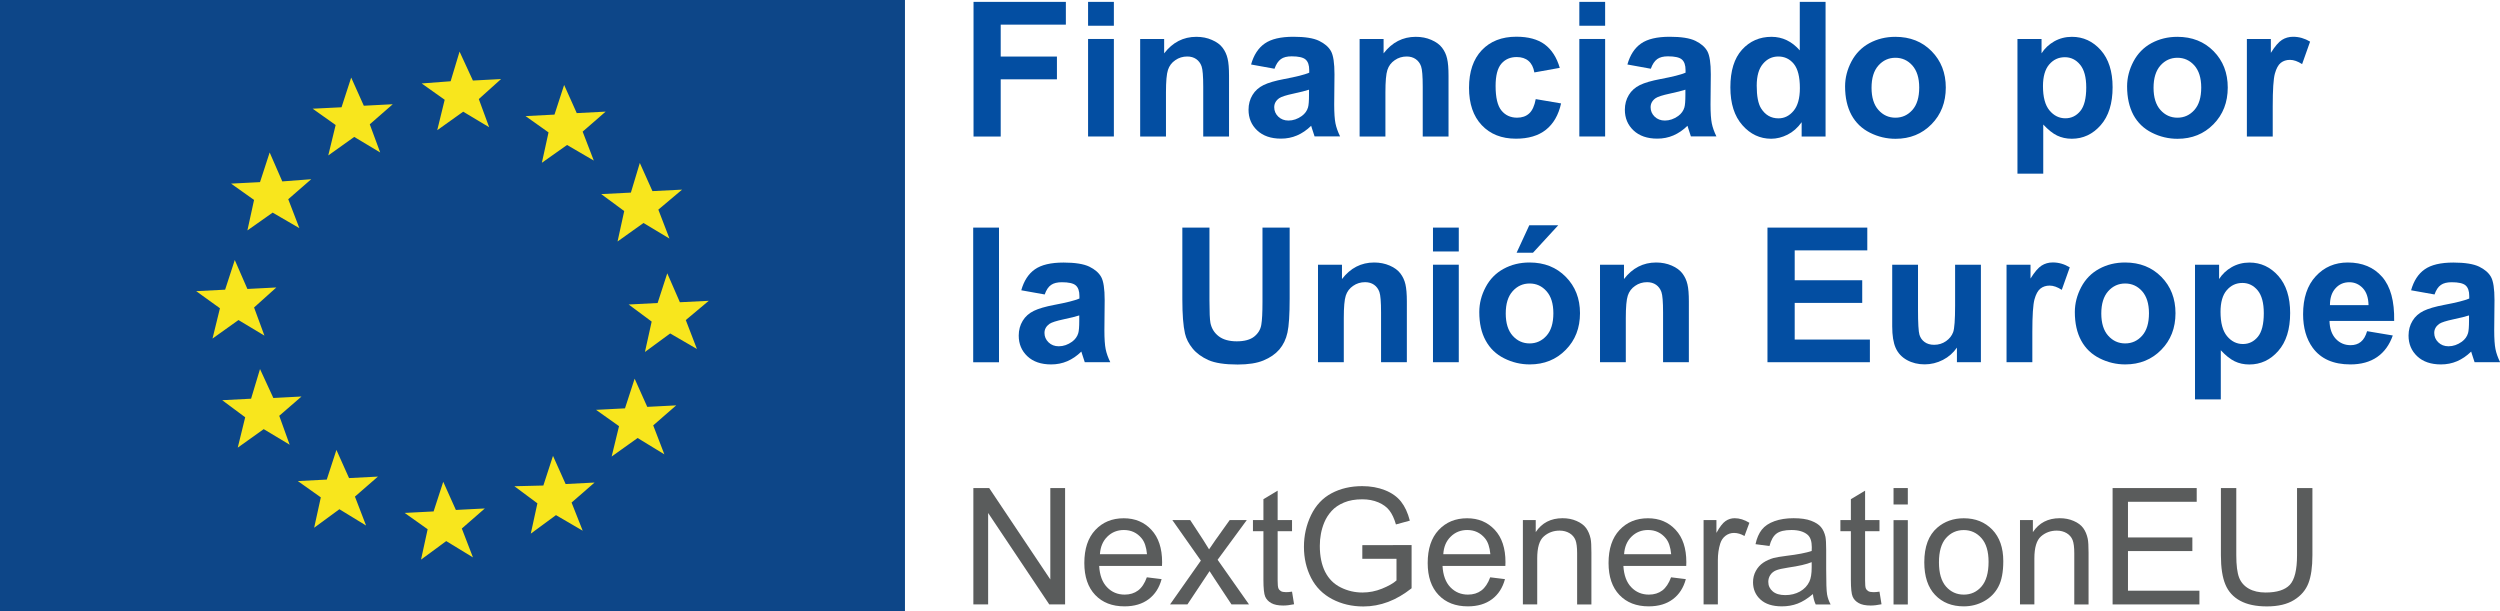 <?xml version="1.0" encoding="UTF-8"?> <svg xmlns="http://www.w3.org/2000/svg" xmlns:xlink="http://www.w3.org/1999/xlink" id="Capa_1" x="0px" y="0px" viewBox="0 0 453.53 110.89" style="enable-background:new 0 0 453.53 110.89;" xml:space="preserve"><style type="text/css"> .st0{fill:#0D4688;} .st1{fill:#F8E61D;} .st2{fill:#034EA2;} .st3{fill:#5A5C5C;}</style><g> <g> <rect class="st0" width="164.17" height="110.89"></rect> <path class="st1" d="M39.9,55.92l-4.31-3.1l5.25-0.27l1.75-5.38l2.29,5.25l5.25-0.27l-4.04,3.63l1.88,5.11l-4.71-2.83l-4.71,3.36 L39.9,55.92z M44.48,75.7l-4.17-3.1l5.24-0.27l1.62-5.38l2.42,5.25l5.11-0.27l-4.04,3.5l1.89,5.25l-4.71-2.83l-4.71,3.36 L44.48,75.7z M58.2,90.23l-4.17-2.96L59.28,87l1.75-5.38l2.29,5.11l5.24-0.27l-4.17,3.63l2.02,5.25l-4.84-2.96l-4.58,3.36 L58.2,90.23z M77.58,96.01l-4.17-2.96l5.25-0.27l1.75-5.38l2.29,5.11l5.25-0.27l-4.17,3.64l2.02,5.24l-4.85-2.96l-4.57,3.36 L77.58,96.01z M97.49,91.31l-4.17-3.1l5.25-0.13l1.75-5.38l2.29,5.11l5.25-0.27l-4.17,3.63l2.02,5.11l-4.85-2.83l-4.57,3.36 L97.49,91.31z M112.3,77.31l-4.17-2.96l5.25-0.27l1.75-5.38l2.29,5.11l5.25-0.27l-4.17,3.63l2.02,5.25l-4.85-2.96l-4.71,3.36 L112.3,77.31z M118.22,58.34l-4.17-3.1l5.25-0.27l1.75-5.39l2.29,5.25l5.24-0.26l-4.17,3.49l2.02,5.25l-4.85-2.82l-4.58,3.36 L118.22,58.34z M113.24,38.29l-1.21,5.52l4.71-3.36l4.71,2.83l-2.02-5.25l4.31-3.63l-5.38,0.27l-2.29-5.11l-1.62,5.38l-5.38,0.27 L113.24,38.29z M99.51,24.02l-4.17-2.96l5.25-0.27l1.75-5.38l2.29,5.11l5.24-0.27l-4.17,3.63l2.02,5.25l-4.85-2.83l-4.57,3.23 L99.51,24.02z M80.67,18.1l-4.17-2.96l5.25-0.4l1.62-5.38l2.42,5.25l5.11-0.27l-4.04,3.63l1.88,5.11l-4.71-2.82l-4.71,3.36 L80.67,18.1z M60.89,22.68l-4.17-2.96l5.24-0.26l1.75-5.39l2.29,5.11l5.25-0.27l-4.17,3.64l1.89,5.11l-4.71-2.82l-4.71,3.36 L60.89,22.68z M46.09,36.27l-4.17-2.96l5.25-0.27l1.75-5.38l2.29,5.25l5.25-0.4l-4.17,3.63l2.02,5.25l-4.85-2.82l-4.58,3.23 L46.09,36.27z"></path> </g> <g> <polygon class="st2" points="176.61,24.77 176.61,0.34 193.36,0.34 193.36,4.47 181.54,4.47 181.54,10.26 191.74,10.26 191.74,14.39 181.54,14.39 181.54,24.77 "></polygon> <path class="st2" d="M197.39,0.34h4.68v4.33h-4.68V0.34z M197.39,7.07h4.68v17.69h-4.68V7.07z"></path> <path class="st2" d="M222.96,24.77h-4.68v-9.03c0-1.91-0.1-3.15-0.3-3.71c-0.2-0.56-0.52-0.99-0.97-1.31 c-0.45-0.31-0.99-0.47-1.62-0.47c-0.81,0-1.54,0.22-2.18,0.67c-0.65,0.44-1.09,1.03-1.33,1.77c-0.24,0.73-0.36,2.09-0.36,4.07 v8.01h-4.68V7.08h4.35v2.6c1.54-2,3.49-3,5.83-3c1.04,0,1.98,0.18,2.83,0.56c0.86,0.37,1.51,0.84,1.94,1.42 c0.44,0.58,0.74,1.23,0.91,1.97c0.18,0.73,0.26,1.78,0.26,3.15V24.77z"></path> <path class="st2" d="M231.21,12.47l-4.25-0.77c0.48-1.71,1.3-2.98,2.47-3.8c1.17-0.82,2.9-1.23,5.2-1.23 c2.09,0,3.64,0.24,4.67,0.74c1.02,0.5,1.74,1.12,2.16,1.88c0.42,0.76,0.63,2.16,0.63,4.19l-0.05,5.46c0,1.56,0.08,2.7,0.23,3.44 c0.15,0.74,0.43,1.53,0.84,2.37h-4.63c-0.12-0.31-0.27-0.77-0.45-1.38c-0.08-0.28-0.13-0.46-0.17-0.55 c-0.8,0.78-1.65,1.36-2.56,1.75c-0.91,0.39-1.88,0.58-2.92,0.58c-1.82,0-3.26-0.5-4.31-1.49c-1.05-0.99-1.57-2.24-1.57-3.75 c0-1,0.24-1.89,0.72-2.68c0.47-0.78,1.15-1.38,2.01-1.8c0.86-0.42,2.1-0.78,3.73-1.09c2.19-0.41,3.7-0.79,4.55-1.15v-0.47 c0-0.9-0.22-1.54-0.67-1.93c-0.44-0.38-1.28-0.57-2.52-0.57c-0.83,0-1.48,0.16-1.95,0.5C231.88,11.08,231.5,11.65,231.21,12.47 M237.47,16.27c-0.6,0.2-1.55,0.44-2.85,0.72s-2.15,0.55-2.55,0.82c-0.61,0.43-0.91,0.98-0.91,1.65c0,0.65,0.24,1.22,0.73,1.7 c0.49,0.47,1.11,0.71,1.86,0.71c0.84,0,1.65-0.28,2.42-0.83c0.57-0.42,0.94-0.94,1.12-1.55c0.12-0.4,0.18-1.16,0.18-2.28V16.27z"></path> <path class="st2" d="M262.78,24.77h-4.68v-9.03c0-1.91-0.1-3.15-0.3-3.71c-0.2-0.56-0.52-0.99-0.98-1.31 c-0.45-0.31-0.99-0.47-1.62-0.47c-0.81,0-1.54,0.22-2.18,0.67c-0.65,0.44-1.09,1.03-1.33,1.77c-0.24,0.73-0.36,2.09-0.36,4.07 v8.01h-4.68V7.08H251v2.6c1.54-2,3.49-3,5.83-3c1.04,0,1.98,0.18,2.84,0.56c0.85,0.37,1.5,0.84,1.94,1.42 c0.44,0.58,0.75,1.23,0.91,1.97c0.18,0.73,0.26,1.78,0.26,3.15V24.77z"></path> <path class="st2" d="M282.96,12.31l-4.61,0.83c-0.16-0.92-0.51-1.62-1.06-2.09c-0.55-0.47-1.26-0.7-2.14-0.7 c-1.17,0-2.09,0.4-2.79,1.21c-0.69,0.81-1.04,2.15-1.04,4.04c0,2.1,0.35,3.58,1.06,4.45c0.7,0.86,1.65,1.3,2.84,1.3 c0.89,0,1.62-0.25,2.18-0.76c0.57-0.51,0.97-1.38,1.2-2.61l4.6,0.78c-0.47,2.11-1.39,3.7-2.75,4.78 c-1.36,1.08-3.17,1.62-5.45,1.62c-2.59,0-4.65-0.82-6.19-2.45c-1.54-1.63-2.31-3.89-2.31-6.78c0-2.92,0.77-5.19,2.32-6.83 c1.54-1.62,3.63-2.44,6.26-2.44c2.16,0,3.87,0.46,5.14,1.39C281.49,9,282.4,10.4,282.96,12.31"></path> <path class="st2" d="M286.51,0.34h4.68v4.33h-4.68V0.34z M286.51,7.07h4.68v17.69h-4.68V7.07z"></path> <path class="st2" d="M299.48,12.47l-4.25-0.77c0.48-1.71,1.3-2.98,2.47-3.8c1.17-0.82,2.9-1.23,5.2-1.23 c2.09,0,3.64,0.24,4.67,0.74c1.02,0.5,1.74,1.12,2.16,1.88c0.42,0.76,0.63,2.16,0.63,4.19l-0.05,5.46c0,1.56,0.08,2.7,0.23,3.44 c0.15,0.74,0.43,1.53,0.84,2.37h-4.63c-0.12-0.31-0.27-0.77-0.45-1.38c-0.08-0.28-0.13-0.46-0.17-0.55 c-0.8,0.78-1.65,1.36-2.56,1.75c-0.91,0.39-1.88,0.58-2.92,0.58c-1.82,0-3.26-0.5-4.31-1.49c-1.05-0.99-1.57-2.24-1.57-3.75 c0-1,0.24-1.89,0.72-2.68c0.47-0.78,1.15-1.38,2.01-1.8c0.86-0.42,2.1-0.78,3.73-1.09c2.19-0.41,3.7-0.79,4.55-1.15v-0.47 c0-0.9-0.22-1.54-0.67-1.93c-0.44-0.38-1.28-0.57-2.52-0.57c-0.83,0-1.48,0.16-1.95,0.5C300.15,11.08,299.77,11.65,299.48,12.47 M305.75,16.27c-0.6,0.2-1.55,0.44-2.85,0.72c-1.3,0.28-2.15,0.55-2.55,0.82c-0.61,0.43-0.91,0.98-0.91,1.65 c0,0.65,0.24,1.22,0.73,1.7c0.49,0.47,1.11,0.71,1.86,0.71c0.84,0,1.65-0.28,2.42-0.83c0.57-0.42,0.94-0.94,1.12-1.55 c0.12-0.4,0.18-1.16,0.18-2.28V16.27z"></path> <path class="st2" d="M331.19,24.77h-4.35v-2.6c-0.72,1.01-1.57,1.76-2.56,2.26c-0.98,0.49-1.97,0.74-2.97,0.74 c-2.03,0-3.78-0.82-5.22-2.46c-1.45-1.64-2.18-3.92-2.18-6.86c0-3,0.7-5.27,2.11-6.83c1.41-1.56,3.2-2.34,5.35-2.34 c1.98,0,3.69,0.82,5.13,2.46v-8.8h4.68V24.77z M318.69,15.54c0,1.89,0.26,3.26,0.78,4.1c0.76,1.22,1.81,1.83,3.17,1.83 c1.08,0,1.99-0.46,2.75-1.38c0.75-0.91,1.13-2.28,1.13-4.11c0-2.03-0.37-3.49-1.1-4.39c-0.73-0.89-1.67-1.34-2.81-1.34 c-1.11,0-2.04,0.44-2.79,1.33C319.07,12.46,318.69,13.78,318.69,15.54"></path> <path class="st2" d="M334.72,15.67c0-1.55,0.39-3.06,1.15-4.51c0.77-1.45,1.85-2.56,3.26-3.33c1.41-0.76,2.97-1.15,4.71-1.15 c2.68,0,4.87,0.87,6.58,2.61c1.71,1.74,2.57,3.94,2.57,6.59c0,2.68-0.86,4.9-2.59,6.66c-1.73,1.76-3.9,2.64-6.52,2.64 c-1.62,0-3.17-0.36-4.64-1.1c-1.47-0.73-2.59-1.81-3.36-3.22C335.11,19.43,334.72,17.7,334.72,15.67 M339.52,15.92 c0,1.75,0.42,3.1,1.25,4.03c0.83,0.93,1.86,1.4,3.08,1.4c1.23,0,2.25-0.47,3.08-1.4c0.83-0.93,1.24-2.29,1.24-4.07 c0-1.73-0.42-3.07-1.24-4c-0.83-0.93-1.85-1.4-3.08-1.4c-1.22,0-2.25,0.47-3.08,1.4C339.93,12.82,339.52,14.17,339.52,15.92"></path> <path class="st2" d="M365.99,7.07h4.37v2.6c0.57-0.89,1.33-1.61,2.29-2.16c0.97-0.55,2.04-0.83,3.22-0.83 c2.06,0,3.8,0.81,5.23,2.41c1.43,1.61,2.15,3.86,2.15,6.73c0,2.95-0.72,5.25-2.16,6.89c-1.44,1.64-3.19,2.46-5.25,2.46 c-0.98,0-1.86-0.2-2.66-0.58c-0.8-0.39-1.63-1.06-2.51-2v8.91h-4.68V7.07z M370.62,15.62c0,1.99,0.39,3.46,1.18,4.41 c0.79,0.95,1.75,1.43,2.88,1.43c1.09,0,1.99-0.44,2.71-1.31c0.72-0.87,1.08-2.3,1.08-4.29c0-1.85-0.37-3.23-1.12-4.13 c-0.74-0.9-1.67-1.35-2.76-1.35c-1.15,0-2.09,0.44-2.85,1.33C371,12.58,370.62,13.89,370.62,15.62"></path> <path class="st2" d="M385.88,15.67c0-1.55,0.39-3.06,1.15-4.51c0.77-1.45,1.85-2.56,3.26-3.33c1.41-0.76,2.97-1.15,4.71-1.15 c2.67,0,4.87,0.87,6.58,2.61c1.71,1.74,2.56,3.94,2.56,6.59c0,2.68-0.86,4.9-2.59,6.66c-1.73,1.76-3.9,2.64-6.52,2.64 c-1.62,0-3.17-0.36-4.64-1.1c-1.47-0.73-2.59-1.81-3.36-3.22C386.27,19.43,385.88,17.7,385.88,15.67 M390.68,15.92 c0,1.75,0.42,3.1,1.25,4.03c0.83,0.93,1.86,1.4,3.08,1.4c1.23,0,2.25-0.47,3.08-1.4c0.83-0.93,1.24-2.29,1.24-4.07 c0-1.73-0.42-3.07-1.24-4c-0.83-0.93-1.85-1.4-3.08-1.4c-1.22,0-2.25,0.47-3.08,1.4C391.1,12.82,390.68,14.17,390.68,15.92"></path> <path class="st2" d="M412.29,24.77h-4.68V7.08h4.35v2.51c0.74-1.19,1.41-1.97,2.01-2.35c0.6-0.38,1.27-0.57,2.03-0.57 c1.07,0,2.09,0.29,3.08,0.88l-1.45,4.08c-0.79-0.51-1.52-0.77-2.2-0.77c-0.66,0-1.21,0.18-1.67,0.54 c-0.45,0.36-0.81,1.02-1.07,1.96c-0.26,0.94-0.39,2.92-0.39,5.93V24.77z"></path> <rect x="176.55" y="41.29" class="st2" width="4.68" height="24.43"></rect> <path class="st2" d="M189.52,53.42l-4.25-0.76c0.48-1.71,1.3-2.98,2.47-3.8c1.17-0.82,2.9-1.23,5.2-1.23 c2.09,0,3.64,0.25,4.67,0.74c1.02,0.5,1.74,1.12,2.16,1.88c0.42,0.76,0.63,2.16,0.63,4.19l-0.05,5.46c0,1.56,0.08,2.7,0.23,3.44 c0.15,0.74,0.43,1.53,0.84,2.37h-4.63c-0.12-0.31-0.27-0.77-0.45-1.38c-0.08-0.28-0.13-0.46-0.17-0.55 c-0.8,0.78-1.65,1.36-2.56,1.75c-0.91,0.39-1.88,0.58-2.92,0.58c-1.82,0-3.26-0.49-4.31-1.48c-1.05-0.99-1.57-2.24-1.57-3.75 c0-1,0.24-1.89,0.72-2.68c0.47-0.78,1.15-1.38,2.01-1.8c0.86-0.42,2.1-0.78,3.73-1.09c2.19-0.41,3.7-0.79,4.55-1.15V53.7 c0-0.9-0.22-1.54-0.67-1.93c-0.44-0.38-1.28-0.57-2.52-0.57c-0.83,0-1.48,0.16-1.95,0.49C190.19,52.02,189.81,52.6,189.52,53.42 M195.79,57.22c-0.6,0.2-1.55,0.44-2.85,0.71c-1.3,0.28-2.15,0.55-2.55,0.82c-0.61,0.44-0.91,0.99-0.91,1.65 c0,0.65,0.24,1.22,0.73,1.7c0.49,0.48,1.11,0.72,1.86,0.72c0.85,0,1.65-0.28,2.42-0.83c0.57-0.42,0.94-0.94,1.12-1.55 c0.12-0.4,0.18-1.16,0.18-2.28V57.22z"></path> <path class="st2" d="M214.48,41.29h4.93v13.23c0,2.1,0.06,3.46,0.18,4.08c0.21,1,0.71,1.8,1.51,2.41c0.79,0.6,1.88,0.91,3.26,0.91 c1.4,0,2.45-0.29,3.17-0.86c0.71-0.57,1.14-1.28,1.28-2.11c0.15-0.83,0.22-2.22,0.22-4.15V41.29h4.93v12.83 c0,2.93-0.13,5.01-0.4,6.21c-0.26,1.21-0.76,2.23-1.47,3.07c-0.72,0.83-1.67,1.49-2.88,1.99c-1.2,0.5-2.76,0.74-4.69,0.74 c-2.33,0-4.1-0.27-5.31-0.81c-1.2-0.54-2.16-1.24-2.86-2.1c-0.7-0.86-1.16-1.76-1.38-2.71c-0.32-1.4-0.48-3.47-0.48-6.2V41.29z"></path> <path class="st2" d="M255.22,65.71h-4.68v-9.03c0-1.91-0.1-3.15-0.3-3.71c-0.2-0.56-0.52-0.99-0.97-1.31 c-0.45-0.31-0.99-0.47-1.62-0.47c-0.81,0-1.54,0.22-2.18,0.67c-0.65,0.44-1.09,1.03-1.33,1.77c-0.24,0.73-0.36,2.09-0.36,4.07 v8.01h-4.68V48.02h4.35v2.6c1.54-2,3.49-3,5.83-3c1.03,0,1.98,0.19,2.83,0.56c0.86,0.37,1.5,0.85,1.94,1.43 c0.44,0.58,0.74,1.23,0.91,1.96c0.17,0.73,0.26,1.78,0.26,3.15V65.71z"></path> <path class="st2" d="M259.96,41.29h4.68v4.33h-4.68V41.29z M259.96,48.02h4.68v17.69h-4.68V48.02z"></path> <path class="st2" d="M268.36,56.61c0-1.55,0.38-3.06,1.15-4.51c0.77-1.46,1.85-2.56,3.26-3.33c1.41-0.77,2.97-1.15,4.71-1.15 c2.68,0,4.87,0.87,6.58,2.61c1.71,1.74,2.57,3.93,2.57,6.59c0,2.68-0.86,4.9-2.59,6.65c-1.73,1.76-3.9,2.64-6.52,2.64 c-1.62,0-3.17-0.36-4.64-1.1c-1.47-0.73-2.59-1.81-3.36-3.23C268.74,60.37,268.36,58.65,268.36,56.61 M273.16,56.87 c0,1.75,0.42,3.1,1.25,4.03c0.83,0.93,1.86,1.4,3.08,1.4c1.22,0,2.24-0.47,3.07-1.4c0.83-0.93,1.24-2.29,1.24-4.07 c0-1.73-0.41-3.07-1.24-4c-0.83-0.94-1.85-1.4-3.07-1.4c-1.22,0-2.25,0.47-3.08,1.4C273.57,53.77,273.16,55.11,273.16,56.87 M275.13,45.85l2.3-4.98h5.25l-4.58,4.98H275.13z"></path> <path class="st2" d="M306.38,65.71h-4.68v-9.03c0-1.91-0.1-3.15-0.3-3.71c-0.2-0.56-0.52-0.99-0.97-1.31 c-0.45-0.31-0.99-0.47-1.62-0.47c-0.81,0-1.54,0.22-2.18,0.67c-0.65,0.44-1.09,1.03-1.33,1.77c-0.24,0.73-0.36,2.09-0.36,4.07 v8.01h-4.68V48.02h4.35v2.6c1.54-2,3.49-3,5.83-3c1.04,0,1.98,0.19,2.83,0.56c0.86,0.37,1.5,0.85,1.94,1.43 c0.44,0.58,0.74,1.23,0.91,1.96c0.18,0.73,0.26,1.78,0.26,3.15V65.71z"></path> <polygon class="st2" points="320.64,65.71 320.64,41.29 338.75,41.29 338.75,45.42 325.58,45.42 325.58,50.84 337.83,50.84 337.83,54.95 325.58,54.95 325.58,61.6 339.22,61.6 339.22,65.71 "></polygon> <path class="st2" d="M355.01,65.71v-2.65c-0.65,0.94-1.49,1.69-2.54,2.23c-1.05,0.54-2.16,0.81-3.32,0.81 c-1.19,0-2.26-0.26-3.2-0.78c-0.94-0.52-1.63-1.25-2.05-2.2c-0.42-0.94-0.63-2.25-0.63-3.91V48.02h4.68v8.13 c0,2.48,0.09,4.01,0.26,4.57c0.17,0.56,0.49,1.01,0.94,1.33c0.45,0.33,1.03,0.5,1.73,0.5c0.8,0,1.52-0.22,2.15-0.66 c0.63-0.44,1.06-0.99,1.3-1.64c0.23-0.65,0.35-2.24,0.35-4.77v-7.46h4.68v17.69H355.01z"></path> <path class="st2" d="M368.69,65.71h-4.68V48.02h4.35v2.51c0.74-1.19,1.41-1.97,2.01-2.35c0.6-0.38,1.27-0.57,2.03-0.57 c1.07,0,2.09,0.29,3.08,0.89l-1.45,4.08c-0.79-0.51-1.52-0.77-2.2-0.77c-0.66,0-1.21,0.18-1.67,0.54 c-0.46,0.36-0.82,1.02-1.08,1.96c-0.26,0.95-0.39,2.92-0.39,5.93V65.71z"></path> <path class="st2" d="M376.4,56.61c0-1.55,0.39-3.06,1.15-4.51c0.77-1.46,1.85-2.56,3.26-3.33c1.41-0.77,2.97-1.15,4.71-1.15 c2.67,0,4.87,0.87,6.58,2.61c1.71,1.74,2.56,3.94,2.56,6.59c0,2.68-0.86,4.9-2.59,6.65c-1.73,1.76-3.9,2.64-6.52,2.64 c-1.62,0-3.17-0.36-4.64-1.1c-1.47-0.73-2.59-1.81-3.36-3.23C376.79,60.37,376.4,58.65,376.4,56.61 M381.2,56.87 c0,1.75,0.42,3.1,1.25,4.03c0.83,0.93,1.86,1.4,3.08,1.4c1.23,0,2.25-0.47,3.08-1.4c0.83-0.93,1.24-2.29,1.24-4.07 c0-1.73-0.42-3.07-1.24-4c-0.83-0.93-1.85-1.4-3.08-1.4c-1.22,0-2.25,0.47-3.08,1.4C381.62,53.77,381.2,55.11,381.2,56.87"></path> <path class="st2" d="M398.2,48.02h4.37v2.6c0.57-0.89,1.33-1.61,2.29-2.16c0.97-0.55,2.04-0.83,3.22-0.83 c2.06,0,3.8,0.81,5.23,2.42c1.43,1.61,2.15,3.86,2.15,6.73c0,2.96-0.72,5.25-2.16,6.89c-1.44,1.64-3.19,2.45-5.25,2.45 c-0.98,0-1.86-0.19-2.66-0.58c-0.8-0.39-1.63-1.05-2.51-2v8.91h-4.68V48.02z M402.83,56.57c0,1.99,0.39,3.46,1.18,4.41 c0.79,0.95,1.75,1.43,2.88,1.43c1.09,0,1.99-0.44,2.71-1.31s1.08-2.3,1.08-4.29c0-1.86-0.37-3.23-1.11-4.13 c-0.75-0.9-1.67-1.35-2.77-1.35c-1.15,0-2.09,0.44-2.85,1.33C403.21,53.52,402.83,54.83,402.83,56.57"></path> <path class="st2" d="M429.42,60.08l4.66,0.78c-0.6,1.71-1.54,3.01-2.84,3.91c-1.29,0.89-2.91,1.34-4.85,1.34 c-3.08,0-5.35-1-6.83-3.01c-1.17-1.61-1.75-3.65-1.75-6.1c0-2.93,0.76-5.23,2.3-6.89c1.53-1.66,3.47-2.49,5.81-2.49 c2.63,0,4.71,0.87,6.23,2.61c1.52,1.74,2.25,4.4,2.18,7.99H422.6c0.03,1.39,0.42,2.47,1.13,3.24c0.72,0.77,1.62,1.16,2.7,1.16 c0.73,0,1.36-0.2,1.85-0.6C428.79,61.61,429.16,60.97,429.42,60.08 M429.68,55.35c-0.03-1.36-0.38-2.39-1.05-3.09 c-0.67-0.7-1.48-1.06-2.43-1.06c-1.02,0-1.87,0.37-2.53,1.12c-0.67,0.74-0.99,1.76-0.99,3.03H429.68z"></path> <path class="st2" d="M441.65,53.42l-4.25-0.76c0.48-1.71,1.3-2.98,2.47-3.8c1.17-0.82,2.9-1.23,5.2-1.23 c2.09,0,3.64,0.25,4.67,0.74c1.02,0.5,1.74,1.12,2.16,1.88c0.42,0.76,0.63,2.16,0.63,4.19l-0.05,5.46c0,1.56,0.08,2.7,0.23,3.44 c0.15,0.74,0.43,1.53,0.84,2.37h-4.63c-0.12-0.31-0.27-0.77-0.45-1.38c-0.08-0.28-0.13-0.46-0.17-0.55 c-0.8,0.78-1.65,1.36-2.56,1.75c-0.91,0.39-1.88,0.58-2.92,0.58c-1.82,0-3.26-0.49-4.31-1.48c-1.05-0.99-1.57-2.24-1.57-3.75 c0-1,0.24-1.89,0.72-2.68c0.47-0.78,1.15-1.38,2.01-1.8c0.86-0.42,2.1-0.78,3.73-1.09c2.19-0.41,3.7-0.79,4.55-1.15V53.7 c0-0.9-0.22-1.54-0.67-1.93c-0.44-0.38-1.28-0.57-2.52-0.57c-0.83,0-1.48,0.16-1.95,0.49C442.32,52.02,441.94,52.6,441.65,53.42 M447.91,57.22c-0.6,0.2-1.55,0.44-2.85,0.71c-1.3,0.28-2.15,0.55-2.55,0.82c-0.61,0.44-0.91,0.99-0.91,1.65 c0,0.65,0.24,1.22,0.73,1.7c0.49,0.48,1.11,0.72,1.86,0.72c0.84,0,1.65-0.28,2.42-0.83c0.57-0.42,0.94-0.94,1.12-1.55 c0.12-0.4,0.18-1.16,0.18-2.28V57.22z"></path> <polygon class="st3" points="176.58,109.65 176.58,88.54 179.45,88.54 190.54,105.12 190.54,88.54 193.22,88.54 193.22,109.65 190.35,109.65 179.26,93.06 179.26,109.65 "></polygon> <path class="st3" d="M208.05,104.73l2.68,0.33c-0.42,1.56-1.2,2.78-2.35,3.64c-1.14,0.86-2.6,1.3-4.38,1.3 c-2.24,0-4.01-0.69-5.32-2.07c-1.31-1.38-1.97-3.31-1.97-5.79c0-2.57,0.66-4.57,1.99-5.99c1.33-1.42,3.04-2.13,5.16-2.13 c2.05,0,3.72,0.7,5.01,2.09c1.3,1.39,1.95,3.35,1.95,5.87c0,0.16,0,0.39-0.02,0.69h-11.4c0.1,1.68,0.57,2.97,1.43,3.86 c0.85,0.89,1.92,1.34,3.2,1.34c0.95,0,1.76-0.25,2.43-0.75C207.13,106.62,207.66,105.82,208.05,104.73 M199.54,100.54h8.54 c-0.12-1.29-0.44-2.25-0.98-2.89c-0.82-1-1.9-1.5-3.21-1.5c-1.19,0-2.19,0.4-3,1.2C200.08,98.14,199.63,99.2,199.54,100.54"></path> <path class="st3" d="M212.26,109.65l5.59-7.95l-5.17-7.35h3.24l2.35,3.59c0.44,0.68,0.79,1.25,1.07,1.72 c0.42-0.63,0.81-1.2,1.16-1.69l2.58-3.62h3.1l-5.29,7.2l5.69,8.09h-3.18l-3.14-4.75l-0.83-1.28l-4.01,6.03H212.26z"></path> <path class="st3" d="M234.39,107.33l0.37,2.29c-0.73,0.15-1.38,0.23-1.96,0.23c-0.94,0-1.67-0.15-2.19-0.45 c-0.52-0.29-0.88-0.69-1.09-1.17c-0.21-0.48-0.32-1.5-0.32-3.06v-8.8h-1.9v-2.02h1.9v-3.79l2.58-1.55v5.34h2.61v2.02h-2.61v8.94 c0,0.74,0.05,1.21,0.14,1.42c0.09,0.21,0.24,0.38,0.45,0.51c0.21,0.12,0.5,0.18,0.89,0.18 C233.54,107.44,233.92,107.4,234.39,107.33"></path> <path class="st3" d="M247.14,101.37V98.9l8.94-0.02v7.84c-1.38,1.09-2.79,1.92-4.25,2.47c-1.46,0.55-2.96,0.83-4.49,0.83 c-2.08,0-3.96-0.44-5.66-1.33c-1.69-0.89-2.97-2.17-3.83-3.85c-0.86-1.68-1.3-3.56-1.3-5.63c0-2.06,0.43-3.97,1.29-5.76 c0.86-1.78,2.1-3.1,3.71-3.96c1.61-0.86,3.47-1.3,5.57-1.3c1.53,0,2.91,0.25,4.14,0.74c1.23,0.49,2.2,1.18,2.9,2.06 c0.7,0.89,1.23,2.03,1.6,3.46l-2.52,0.69c-0.31-1.08-0.71-1.92-1.18-2.53c-0.47-0.62-1.15-1.11-2.01-1.48 c-0.88-0.37-1.85-0.55-2.91-0.55c-1.28,0-2.38,0.19-3.31,0.58c-0.94,0.39-1.69,0.9-2.26,1.53c-0.57,0.63-1.02,1.33-1.33,2.09 c-0.54,1.3-0.81,2.72-0.81,4.25c0,1.88,0.33,3.45,0.97,4.72c0.65,1.27,1.59,2.21,2.83,2.82c1.24,0.62,2.55,0.92,3.94,0.92 c1.21,0,2.39-0.23,3.55-0.7c1.15-0.47,2.03-0.96,2.62-1.49v-3.93H247.14z"></path> <path class="st3" d="M270.34,104.73l2.68,0.33c-0.42,1.56-1.2,2.78-2.35,3.64c-1.15,0.86-2.61,1.3-4.38,1.3 c-2.24,0-4.01-0.69-5.32-2.07c-1.31-1.38-1.97-3.31-1.97-5.79c0-2.57,0.66-4.57,1.99-5.99c1.33-1.42,3.04-2.13,5.16-2.13 c2.05,0,3.71,0.7,5.01,2.09c1.3,1.39,1.95,3.35,1.95,5.87c0,0.16,0,0.39-0.02,0.69h-11.4c0.09,1.68,0.57,2.97,1.42,3.86 c0.86,0.89,1.92,1.34,3.2,1.34c0.95,0,1.76-0.25,2.43-0.75C269.41,106.62,269.94,105.82,270.34,104.73 M261.83,100.54h8.54 c-0.12-1.29-0.44-2.25-0.98-2.89c-0.83-1-1.9-1.5-3.21-1.5c-1.19,0-2.19,0.4-3,1.2C262.36,98.14,261.91,99.2,261.83,100.54"></path> <path class="st3" d="M276.27,109.65v-15.3h2.33v2.18c1.12-1.68,2.74-2.52,4.87-2.52c0.92,0,1.77,0.16,2.54,0.5 c0.77,0.33,1.35,0.77,1.74,1.3c0.38,0.54,0.65,1.17,0.81,1.92c0.1,0.48,0.14,1.32,0.14,2.52v9.41h-2.59v-9.31 c0-1.05-0.1-1.85-0.3-2.37c-0.21-0.52-0.56-0.94-1.07-1.25c-0.52-0.31-1.12-0.47-1.81-0.47c-1.1,0-2.06,0.35-2.86,1.05 c-0.81,0.7-1.2,2.03-1.2,3.99v8.35H276.27z"></path> <path class="st3" d="M303.15,104.73l2.68,0.33c-0.42,1.56-1.2,2.78-2.35,3.64c-1.14,0.86-2.6,1.3-4.38,1.3 c-2.24,0-4.01-0.69-5.32-2.07c-1.31-1.38-1.97-3.31-1.97-5.79c0-2.57,0.66-4.57,1.99-5.99s3.04-2.13,5.16-2.13 c2.05,0,3.72,0.7,5.01,2.09c1.3,1.39,1.95,3.35,1.95,5.87c0,0.16,0,0.39-0.02,0.69h-11.4c0.1,1.68,0.57,2.97,1.43,3.86 c0.85,0.89,1.92,1.34,3.2,1.34c0.95,0,1.76-0.25,2.43-0.75C302.22,106.62,302.75,105.82,303.15,104.73 M294.63,100.54h8.54 c-0.12-1.29-0.44-2.25-0.98-2.89c-0.82-1-1.9-1.5-3.21-1.5c-1.19,0-2.19,0.4-3,1.2C295.17,98.14,294.72,99.2,294.63,100.54"></path> <path class="st3" d="M309.05,109.65v-15.3h2.33v2.32c0.6-1.09,1.15-1.8,1.65-2.14c0.5-0.35,1.06-0.52,1.66-0.52 c0.88,0,1.76,0.28,2.67,0.83l-0.89,2.4c-0.63-0.37-1.27-0.56-1.9-0.56c-0.57,0-1.08,0.17-1.53,0.51 c-0.45,0.34-0.78,0.81-0.97,1.42c-0.29,0.92-0.43,1.93-0.43,3.02v8.01H309.05z"></path> <path class="st3" d="M328.88,107.77c-0.96,0.82-1.88,1.39-2.77,1.73c-0.89,0.34-1.84,0.5-2.86,0.5c-1.68,0-2.97-0.41-3.87-1.23 c-0.9-0.82-1.36-1.87-1.36-3.15c0-0.75,0.17-1.43,0.51-2.05c0.34-0.62,0.79-1.12,1.34-1.49c0.55-0.37,1.17-0.65,1.87-0.85 c0.51-0.13,1.28-0.26,2.3-0.39c2.09-0.25,3.63-0.55,4.62-0.89c0.01-0.36,0.02-0.58,0.02-0.68c0-1.06-0.25-1.8-0.74-2.24 c-0.66-0.58-1.64-0.88-2.95-0.88c-1.22,0-2.12,0.21-2.7,0.64c-0.58,0.43-1.01,1.18-1.29,2.27l-2.53-0.34 c0.23-1.08,0.61-1.96,1.14-2.63c0.53-0.67,1.29-1.18,2.29-1.54c1-0.36,2.15-0.54,3.47-0.54c1.3,0,2.37,0.15,3.18,0.46 c0.82,0.31,1.42,0.69,1.8,1.16c0.39,0.47,0.65,1.05,0.81,1.77c0.08,0.44,0.13,1.24,0.13,2.39v3.46c0,2.41,0.05,3.94,0.16,4.57 c0.11,0.64,0.33,1.25,0.65,1.84h-2.71C329.13,109.11,328.96,108.49,328.88,107.77 M328.66,101.98c-0.94,0.39-2.35,0.71-4.23,0.98 c-1.07,0.16-1.82,0.33-2.26,0.52s-0.78,0.47-1.02,0.84c-0.24,0.37-0.36,0.78-0.36,1.23c0,0.69,0.26,1.27,0.79,1.72 c0.52,0.46,1.29,0.69,2.29,0.69c1,0,1.88-0.22,2.66-0.65c0.78-0.44,1.35-1.04,1.71-1.8c0.28-0.58,0.42-1.45,0.42-2.59V101.98z"></path> <path class="st3" d="M340.96,107.33l0.37,2.29c-0.73,0.15-1.38,0.23-1.96,0.23c-0.94,0-1.67-0.15-2.19-0.45 c-0.52-0.29-0.89-0.69-1.09-1.17c-0.21-0.48-0.32-1.5-0.32-3.06v-8.8h-1.9v-2.02h1.9v-3.79l2.58-1.55v5.34h2.61v2.02h-2.61v8.94 c0,0.74,0.04,1.21,0.13,1.42c0.09,0.21,0.24,0.38,0.45,0.51c0.21,0.12,0.5,0.18,0.89,0.18 C340.12,107.44,340.49,107.4,340.96,107.33"></path> <path class="st3" d="M343.51,88.54h2.59v2.98h-2.59V88.54z M343.51,94.36h2.59v15.3h-2.59V94.36z"></path> <path class="st3" d="M349.09,102.01c0-2.83,0.78-4.93,2.36-6.29c1.31-1.13,2.92-1.7,4.81-1.7c2.11,0,3.82,0.69,5.16,2.06 c1.33,1.38,2,3.28,2,5.71c0,1.97-0.29,3.52-0.89,4.64c-0.59,1.13-1.45,2-2.58,2.63c-1.13,0.63-2.36,0.94-3.7,0.94 c-2.14,0-3.87-0.68-5.19-2.06C349.75,106.57,349.09,104.59,349.09,102.01 M351.75,102.01c0,1.96,0.43,3.42,1.28,4.4 c0.86,0.97,1.93,1.46,3.23,1.46c1.29,0,2.36-0.49,3.21-1.47c0.85-0.98,1.28-2.47,1.28-4.48c0-1.89-0.43-3.33-1.29-4.3 c-0.86-0.97-1.93-1.46-3.21-1.46c-1.3,0-2.37,0.49-3.23,1.46C352.18,98.58,351.75,100.05,351.75,102.01"></path> <path class="st3" d="M366.45,109.65v-15.3h2.34v2.18c1.12-1.68,2.74-2.52,4.87-2.52c0.92,0,1.77,0.16,2.54,0.5 c0.77,0.33,1.35,0.77,1.73,1.3c0.39,0.54,0.65,1.17,0.81,1.92c0.1,0.48,0.15,1.32,0.15,2.52v9.41h-2.59v-9.31 c0-1.05-0.1-1.85-0.3-2.37c-0.21-0.52-0.56-0.94-1.07-1.25c-0.52-0.31-1.12-0.47-1.81-0.47c-1.1,0-2.06,0.35-2.86,1.05 c-0.8,0.7-1.2,2.03-1.2,3.99v8.35H366.45z"></path> <polygon class="st3" points="383.25,109.65 383.25,88.54 398.51,88.54 398.51,91.03 386.04,91.03 386.04,97.5 397.72,97.5 397.72,99.97 386.04,99.97 386.04,107.16 399,107.16 399,109.65 "></polygon> <path class="st3" d="M416.71,88.54h2.79v12.2c0,2.12-0.24,3.81-0.72,5.05c-0.48,1.25-1.34,2.27-2.6,3.05 c-1.25,0.78-2.9,1.17-4.93,1.17c-1.98,0-3.6-0.34-4.85-1.02c-1.26-0.68-2.16-1.67-2.69-2.96c-0.54-1.29-0.81-3.05-0.81-5.29v-12.2 h2.79v12.18c0,1.83,0.17,3.18,0.51,4.06c0.34,0.87,0.93,1.54,1.76,2.01c0.83,0.47,1.85,0.7,3.05,0.7c2.05,0,3.52-0.47,4.39-1.39 c0.87-0.94,1.31-2.72,1.31-5.37V88.54z"></path> </g></g></svg> 